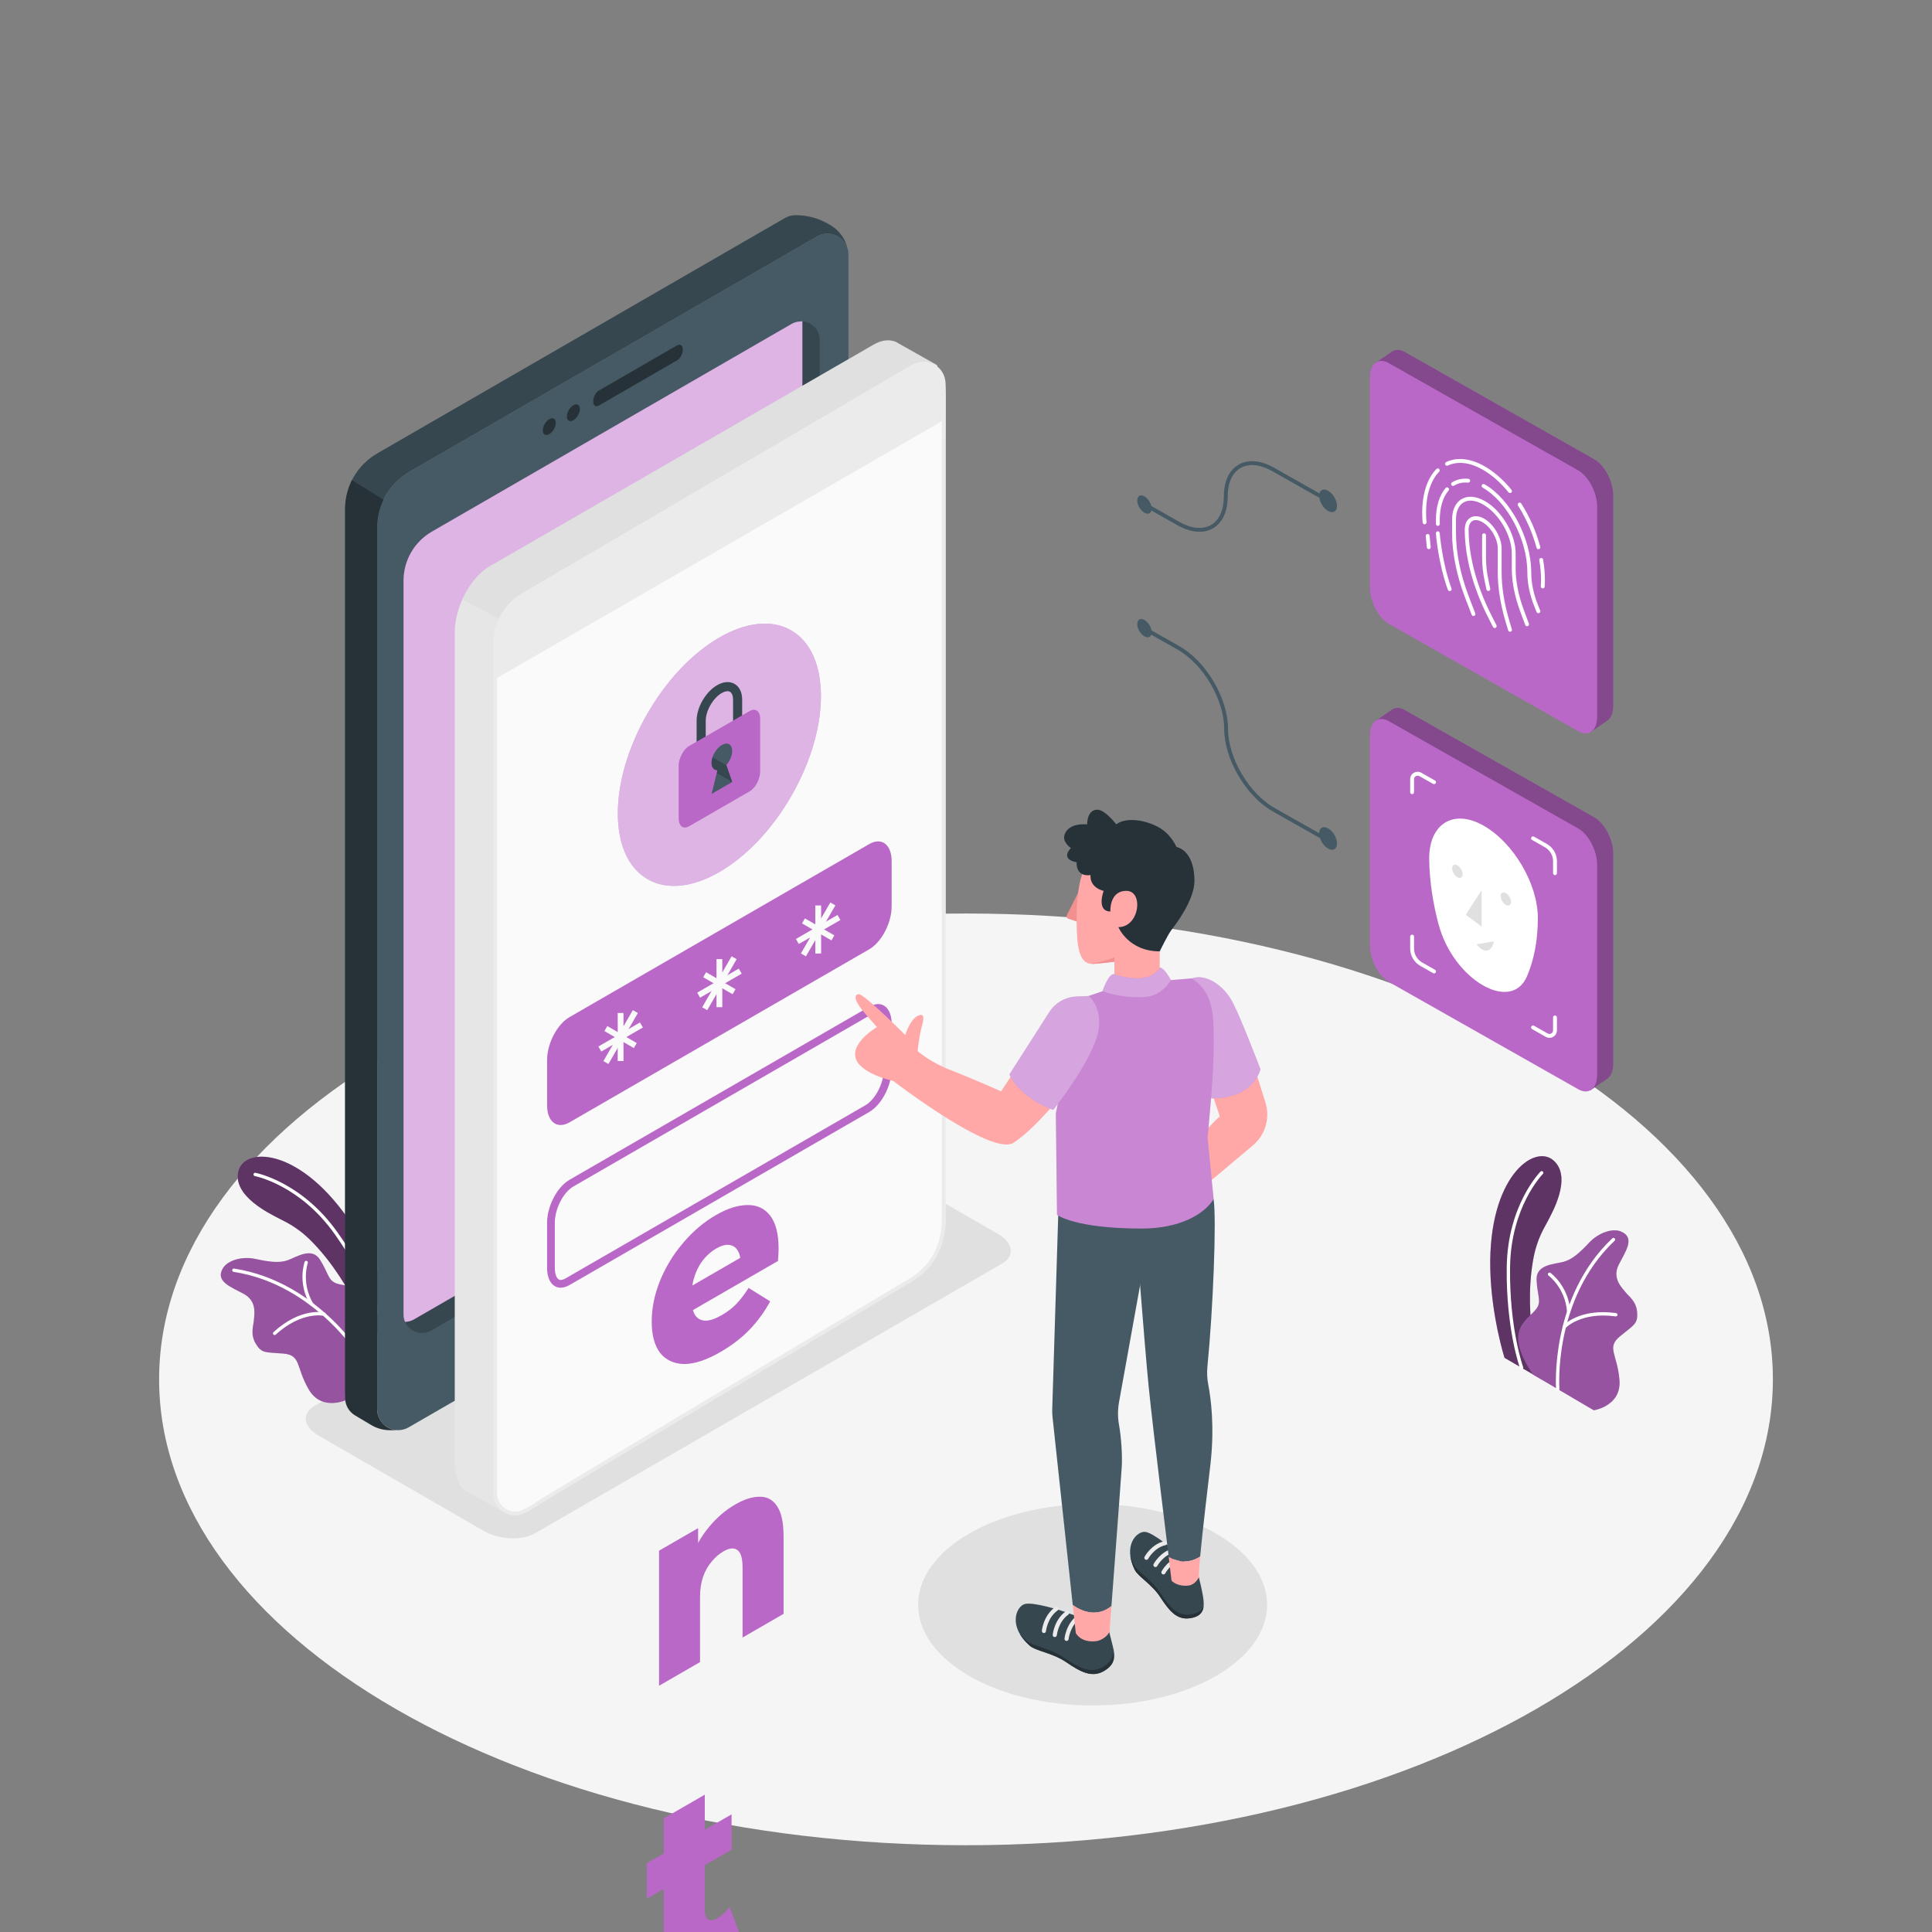 <svg width="90" height="90" viewBox="0 0 90 90" fill="none" xmlns="http://www.w3.org/2000/svg">
<rect x="0" y="0" width="90" height="90" fill="#808080" stroke="none"/>
<g clip-path="url(#clip0_1246_233359)">
<path d="M45 85.958C65.759 85.958 82.588 76.242 82.588 64.256C82.588 52.271 65.759 42.555 45 42.555C24.241 42.555 7.412 52.271 7.412 64.256C7.412 76.242 24.241 85.958 45 85.958Z" fill="#F5F5F5"/>
<path d="M50.898 79.448C55.387 79.448 59.026 77.347 59.026 74.755C59.026 72.164 55.387 70.062 50.898 70.062C46.409 70.062 42.77 72.164 42.77 74.755C42.77 77.347 46.409 79.448 50.898 79.448Z" fill="#E0E0E0"/>
<path d="M46.674 58.867L24.932 71.422C24.32 71.775 23.252 71.731 22.546 71.323L14.826 66.867C14.12 66.459 14.043 65.842 14.655 65.489L36.397 52.934C37.009 52.581 38.077 52.625 38.784 53.033L46.503 57.489C47.209 57.897 47.286 58.514 46.674 58.867Z" fill="#E0E0E0"/>
<path d="M70.086 63.253L71.799 64.248C71.799 64.248 70.935 61.489 71.415 58.714C71.596 57.666 71.977 57.146 72.111 56.867C72.246 56.587 73.278 54.856 72.369 54.058C71.46 53.26 69.328 54.847 69.423 59.122C69.472 61.315 70.086 63.253 70.086 63.253Z" fill="#BA68C8"/>
<path opacity="0.5" d="M70.086 63.253L71.799 64.248C71.799 64.248 70.935 61.489 71.415 58.714C71.596 57.666 71.977 57.146 72.111 56.867C72.246 56.587 73.278 54.856 72.369 54.058C71.46 53.26 69.328 54.847 69.423 59.122C69.472 61.315 70.086 63.253 70.086 63.253Z" fill="black"/>
<path d="M70.882 63.793C70.85 63.793 70.82 63.773 70.809 63.742C70.802 63.724 70.155 61.926 70.189 59.041C70.223 56.14 71.748 54.593 71.763 54.577C71.793 54.547 71.843 54.547 71.873 54.578C71.903 54.608 71.903 54.657 71.873 54.687C71.858 54.702 70.377 56.209 70.344 59.043C70.31 61.896 70.948 63.67 70.955 63.688C70.969 63.728 70.949 63.773 70.909 63.788C70.9 63.791 70.891 63.793 70.882 63.793Z" fill="white"/>
<path d="M71.415 64.034L74.244 65.697C74.244 65.697 75.54 65.507 75.442 64.287C75.344 63.068 74.817 62.78 75.473 62.245C76.128 61.709 76.297 61.673 76.266 61.148C76.235 60.623 75.881 60.394 75.715 60.186C75.549 59.978 75.085 59.541 75.412 58.907C75.738 58.274 76.179 57.662 75.523 57.372C75.132 57.199 74.473 57.416 74.037 57.879C73.6 58.343 73.24 58.676 72.826 58.783C72.413 58.891 71.551 58.899 71.58 59.612C71.609 60.325 71.794 60.571 71.621 60.887C71.295 61.483 69.905 61.804 71.415 64.034Z" fill="#BA68C8"/>
<path opacity="0.2" d="M71.415 64.034L74.244 65.697C74.244 65.697 75.54 65.507 75.442 64.287C75.344 63.068 74.817 62.78 75.473 62.245C76.128 61.709 76.297 61.673 76.266 61.148C76.235 60.623 75.881 60.394 75.715 60.186C75.549 59.978 75.085 59.541 75.412 58.907C75.738 58.274 76.179 57.662 75.523 57.372C75.132 57.199 74.473 57.416 74.037 57.879C73.6 58.343 73.24 58.676 72.826 58.783C72.413 58.891 71.551 58.899 71.58 59.612C71.609 60.325 71.794 60.571 71.621 60.887C71.295 61.483 69.905 61.804 71.415 64.034Z" fill="black"/>
<path d="M72.567 64.788C72.527 64.788 72.493 64.757 72.489 64.717C72.486 64.674 72.178 60.456 75.109 57.685C75.14 57.656 75.189 57.657 75.219 57.688C75.248 57.719 75.247 57.769 75.216 57.798C72.34 60.516 72.641 64.662 72.644 64.704C72.647 64.747 72.616 64.784 72.573 64.788C72.571 64.788 72.569 64.788 72.567 64.788Z" fill="white"/>
<path d="M73.075 61.176C73.035 61.176 73.001 61.145 72.998 61.104C72.915 59.997 72.145 59.428 72.138 59.422C72.103 59.397 72.095 59.348 72.12 59.313C72.145 59.279 72.193 59.271 72.228 59.296C72.263 59.321 73.065 59.911 73.153 61.092C73.156 61.135 73.124 61.172 73.081 61.175C73.079 61.176 73.077 61.176 73.075 61.176Z" fill="white"/>
<path d="M72.865 61.895C72.846 61.895 72.828 61.888 72.813 61.875C72.781 61.846 72.778 61.797 72.807 61.765C72.838 61.731 73.575 60.934 75.281 61.168C75.324 61.174 75.353 61.213 75.348 61.255C75.342 61.298 75.303 61.327 75.26 61.322C73.642 61.1 72.93 61.862 72.923 61.869C72.907 61.886 72.886 61.895 72.865 61.895Z" fill="white"/>
<path d="M18.203 60.829L17.357 62.62C17.357 62.62 16.504 59.858 14.534 57.845C13.791 57.085 13.182 56.873 12.912 56.719C12.643 56.565 10.811 55.726 11.106 54.553C11.402 53.38 14.059 53.477 16.405 57.051C17.61 58.885 18.203 60.829 18.203 60.829Z" fill="#BA68C8"/>
<path opacity="0.5" d="M18.203 60.829L17.357 62.62C17.357 62.62 16.504 59.858 14.534 57.845C13.791 57.085 13.182 56.873 12.912 56.719C12.643 56.565 10.811 55.726 11.106 54.553C11.402 53.38 14.059 53.477 16.405 57.051C17.61 58.885 18.203 60.829 18.203 60.829Z" fill="black"/>
<path d="M17.811 61.736C17.776 61.736 17.744 61.713 17.735 61.678C17.731 61.66 17.249 59.837 15.603 57.506C13.967 55.191 11.893 54.791 11.873 54.787C11.83 54.779 11.802 54.739 11.81 54.697C11.818 54.654 11.857 54.627 11.9 54.634C11.921 54.638 14.055 55.047 15.729 57.417C17.394 59.772 17.881 61.62 17.886 61.639C17.896 61.681 17.871 61.723 17.83 61.734C17.824 61.735 17.817 61.736 17.811 61.736Z" fill="white"/>
<path d="M17.55 62.226L16.165 65.202C16.165 65.202 14.989 65.78 14.378 64.72C13.767 63.66 14.037 63.125 13.194 63.055C12.35 62.986 12.191 63.053 11.918 62.602C11.646 62.152 11.807 61.763 11.826 61.498C11.845 61.232 11.979 60.609 11.351 60.273C10.723 59.936 10.012 59.683 10.388 59.072C10.612 58.707 11.277 58.512 11.9 58.646C12.522 58.78 13.008 58.85 13.409 58.704C13.811 58.557 14.526 58.075 14.906 58.679C15.286 59.282 15.274 59.59 15.595 59.752C16.202 60.058 17.529 59.533 17.55 62.226Z" fill="#BA68C8"/>
<path opacity="0.2" d="M17.55 62.226L16.165 65.202C16.165 65.202 14.989 65.78 14.378 64.72C13.767 63.66 14.037 63.125 13.194 63.055C12.35 62.986 12.191 63.053 11.918 62.602C11.646 62.152 11.807 61.763 11.826 61.498C11.845 61.232 11.979 60.609 11.351 60.273C10.723 59.936 10.012 59.683 10.388 59.072C10.612 58.707 11.277 58.512 11.9 58.646C12.522 58.78 13.008 58.85 13.409 58.704C13.811 58.557 14.526 58.075 14.906 58.679C15.286 59.282 15.274 59.59 15.595 59.752C16.202 60.058 17.529 59.533 17.55 62.226Z" fill="black"/>
<path d="M16.985 63.515C16.959 63.515 16.933 63.501 16.918 63.476C16.897 63.44 14.792 59.855 10.882 59.248C10.84 59.242 10.811 59.202 10.817 59.16C10.824 59.117 10.864 59.087 10.906 59.095C14.892 59.713 17.032 63.362 17.053 63.398C17.074 63.436 17.061 63.483 17.024 63.504C17.012 63.511 16.999 63.515 16.985 63.515Z" fill="white"/>
<path d="M14.516 60.828C14.49 60.828 14.464 60.814 14.45 60.789C13.851 59.767 14.177 58.826 14.191 58.786C14.205 58.746 14.249 58.724 14.29 58.739C14.331 58.753 14.352 58.798 14.337 58.838C14.334 58.847 14.023 59.753 14.583 60.711C14.605 60.748 14.593 60.796 14.556 60.817C14.543 60.825 14.53 60.828 14.516 60.828Z" fill="white"/>
<path d="M12.792 62.191C12.771 62.191 12.751 62.183 12.735 62.166C12.706 62.134 12.709 62.085 12.74 62.056C14.011 60.895 15.072 61.134 15.116 61.144C15.158 61.154 15.184 61.196 15.174 61.238C15.164 61.279 15.123 61.306 15.08 61.295C15.07 61.293 14.051 61.069 12.845 62.171C12.83 62.185 12.811 62.191 12.792 62.191Z" fill="white"/>
<path d="M17.57 24.57C17.57 23.503 18.139 22.517 19.063 21.983L38.057 11.018C38.618 10.694 39.298 10.998 39.478 11.568C39.375 11.124 39.097 10.733 38.696 10.494L38.629 10.454C38.156 10.172 37.616 10.023 37.066 10.023V10.024C36.899 10.021 36.727 10.062 36.565 10.156L17.572 21.122C16.648 21.655 16.078 22.641 16.078 23.709V64.783C16.078 65.536 16.893 66.007 17.545 65.63L17.57 65.616V24.57Z" fill="#37474F"/>
<path d="M38.031 55.524L19.038 66.49C18.385 66.866 17.57 66.395 17.57 65.643V24.568C17.57 23.501 18.14 22.515 19.064 21.981L38.057 11.015C38.709 10.639 39.524 11.109 39.524 11.862V52.937C39.524 54.004 38.955 54.99 38.031 55.524Z" fill="#455A64"/>
<path d="M17.57 65.644V24.57C17.57 24.114 17.674 23.674 17.865 23.277L16.396 22.367C16.191 22.776 16.078 23.234 16.078 23.708V64.697V64.783V65.126C16.078 65.457 16.253 65.764 16.538 65.934L17.295 66.385C17.557 66.541 17.857 66.624 18.162 66.624H18.536V66.623C18.03 66.617 17.57 66.21 17.57 65.644Z" fill="#263238"/>
<path d="M37.376 14.969V49.493C37.376 50.435 36.873 51.306 36.057 51.777L19.285 61.46C19.151 61.538 19.008 61.573 18.869 61.576C19.064 62.026 19.627 62.25 20.095 61.98L36.867 52.296C37.683 51.825 38.186 50.954 38.186 50.012V15.83C38.186 15.347 37.805 14.997 37.376 14.969Z" fill="#37474F"/>
<path d="M18.869 61.576C19.008 61.574 19.15 61.538 19.285 61.46L36.057 51.777C36.873 51.306 37.376 50.435 37.376 49.493V14.969C37.455 14.974 37.124 14.947 36.89 15.082L20.118 24.766C19.302 25.237 18.799 26.108 18.799 27.05V61.232C18.799 61.358 18.825 61.475 18.871 61.58C18.87 61.579 18.87 61.577 18.869 61.576Z" fill="#BA68C8"/>
<g opacity="0.5">
<path d="M18.869 61.576C19.008 61.574 19.15 61.538 19.285 61.46L36.057 51.777C36.873 51.306 37.376 50.435 37.376 49.493V14.969C37.455 14.974 37.124 14.947 36.89 15.082L20.118 24.766C19.302 25.237 18.799 26.108 18.799 27.05V61.232C18.799 61.358 18.825 61.475 18.871 61.58C18.87 61.579 18.87 61.577 18.869 61.576Z" fill="white"/>
</g>
<path d="M25.889 19.7C25.889 19.893 25.754 20.127 25.587 20.223C25.42 20.319 25.285 20.241 25.285 20.049C25.285 19.856 25.42 19.622 25.587 19.526C25.754 19.429 25.889 19.507 25.889 19.7Z" fill="#263238"/>
<path d="M27.012 19.052C27.012 19.244 26.877 19.478 26.71 19.575C26.543 19.671 26.408 19.593 26.408 19.4C26.408 19.208 26.543 18.974 26.71 18.877C26.877 18.781 27.012 18.859 27.012 19.052Z" fill="#263238"/>
<path d="M31.547 16.783L27.894 18.893C27.75 18.976 27.633 18.887 27.633 18.695C27.633 18.502 27.75 18.279 27.894 18.195L31.547 16.086C31.692 16.003 31.809 16.091 31.809 16.284C31.809 16.476 31.692 16.7 31.547 16.783Z" fill="#263238"/>
<path d="M30.929 56.821C31.147 56.821 31.288 57.053 31.288 57.411C31.288 57.974 30.936 58.652 30.52 58.893L28.773 59.902C28.679 59.955 28.592 59.983 28.512 59.983C28.294 59.983 28.153 59.752 28.153 59.393C28.153 58.83 28.505 58.152 28.922 57.911L30.669 56.903C30.762 56.849 30.85 56.821 30.929 56.821ZM30.929 56.672C30.827 56.672 30.713 56.705 30.595 56.773L28.847 57.782C28.381 58.051 28.004 58.772 28.004 59.393C28.004 59.855 28.213 60.132 28.512 60.132C28.615 60.132 28.728 60.099 28.847 60.031L30.595 59.022C31.06 58.753 31.438 58.032 31.438 57.411C31.438 56.948 31.228 56.672 30.929 56.672Z" fill="#263238"/>
<path d="M21.273 29.471V68.169C21.273 68.87 21.531 69.341 21.925 69.496L21.936 69.499L21.938 69.501L23.61 70.417L23.601 68.929L23.415 28.802L21.649 27.898C21.415 28.399 21.273 28.954 21.273 29.471Z" fill="#E6E6E6"/>
<path d="M23.701 70.567L21.891 69.576C21.442 69.39 21.184 68.867 21.184 68.167V29.469C21.184 28.96 21.32 28.388 21.567 27.858L21.607 27.773L23.505 28.744L23.505 28.799L23.691 68.926L23.701 70.567ZM21.981 69.42L23.519 70.263L23.511 68.927L23.325 28.855L21.692 28.019C21.48 28.502 21.364 29.013 21.364 29.469V68.167C21.364 68.799 21.586 69.263 21.958 69.41L21.981 69.42V69.42Z" fill="#E6E6E6"/>
<path d="M21.648 27.892L23.415 28.795L42.316 17.799L43.578 17.065L41.834 16.082L41.784 16.053V16.051C41.506 15.884 41.142 15.895 40.741 16.127L22.85 26.457C22.368 26.735 21.937 27.27 21.648 27.892Z" fill="#E0E0E0"/>
<path d="M23.415 28.889C23.401 28.889 23.387 28.886 23.374 28.879L21.608 27.976C21.565 27.954 21.547 27.902 21.567 27.858C21.874 27.197 22.325 26.659 22.805 26.383L40.696 16.053C41.11 15.813 41.513 15.787 41.831 15.978C41.836 15.981 41.84 15.984 41.844 15.988L41.88 16.009L43.622 16.991C43.65 17.006 43.668 17.036 43.668 17.068C43.668 17.101 43.651 17.131 43.623 17.147L23.46 28.877C23.446 28.885 23.43 28.889 23.415 28.889ZM21.768 27.855L23.412 28.697L43.397 17.07L41.739 16.134C41.734 16.131 41.729 16.128 41.725 16.125C41.468 15.977 41.136 16.007 40.786 16.209L22.895 26.538C22.465 26.786 22.058 27.263 21.768 27.855Z" fill="#E0E0E0"/>
<path d="M23.006 30.441V68.964C23.006 69.571 23.199 70.007 23.508 70.211L23.609 70.266C23.878 70.393 24.215 70.366 24.581 70.154L33.229 65.161L42.472 59.598C43.342 59.096 44.049 57.973 44.049 56.814V18.293C44.049 17.706 43.868 17.281 43.578 17.068C43.528 17.031 43.475 17 43.417 16.978C43.154 16.865 42.827 16.899 42.472 17.103L24.581 27.607C24.117 27.874 23.701 28.207 23.414 28.798C23.16 29.315 23.006 29.898 23.006 30.441Z" fill="#FAFAFA"/>
<path d="M42.473 59.601C38.792 61.797 29.214 67.513 24.473 70.368C23.852 70.742 23.062 70.295 23.062 69.57V29.958C23.062 29.041 23.549 28.193 24.34 27.729L42.559 17.051C43.18 16.687 43.962 17.135 43.962 17.855V56.979C43.962 58.054 43.397 59.05 42.473 59.601Z" fill="#FAFAFA"/>
<path d="M42.427 59.524C39.537 61.248 36.647 62.973 33.758 64.7C32.048 65.722 30.338 66.745 28.629 67.769C27.848 68.237 27.067 68.705 26.287 69.174C25.945 69.379 25.604 69.584 25.263 69.789C24.948 69.978 24.612 70.248 24.264 70.369C23.687 70.569 23.167 70.107 23.151 69.537C23.149 69.445 23.151 69.353 23.151 69.261C23.151 68.815 23.151 68.37 23.151 67.924C23.151 66.189 23.151 64.455 23.151 62.72C23.151 60.236 23.151 57.752 23.151 55.269C23.151 52.478 23.151 49.687 23.151 46.897C23.151 44.269 23.151 41.64 23.151 39.012C23.151 36.989 23.151 34.966 23.151 32.943C23.151 31.976 23.149 31.008 23.151 30.041C23.154 29.089 23.613 28.264 24.436 27.777C24.854 27.531 25.273 27.287 25.692 27.042C27.654 25.892 29.616 24.742 31.578 23.592C33.903 22.23 36.227 20.867 38.552 19.505C39.875 18.729 41.195 17.948 42.521 17.178C42.932 16.94 43.449 16.964 43.734 17.394C43.85 17.568 43.87 17.762 43.871 17.962C43.872 18.308 43.871 18.653 43.871 18.998C43.871 20.592 43.871 22.186 43.871 23.78C43.871 26.194 43.871 28.608 43.871 31.022C43.871 33.792 43.871 36.563 43.871 39.334C43.871 42.008 43.871 44.681 43.871 47.354C43.871 49.449 43.871 51.544 43.871 53.639C43.871 54.703 43.871 55.766 43.871 56.829C43.871 57.935 43.387 58.934 42.427 59.524C42.329 59.584 42.419 59.74 42.518 59.679C43.52 59.064 44.051 58.015 44.051 56.854C44.051 56.485 44.051 56.117 44.051 55.748C44.051 54.098 44.051 52.447 44.051 50.797C44.051 48.325 44.051 45.853 44.051 43.382C44.051 40.552 44.051 37.722 44.051 34.892C44.051 32.222 44.051 29.551 44.051 26.881C44.051 24.829 44.051 22.776 44.051 20.724C44.051 19.783 44.061 18.842 44.051 17.902C44.042 17.046 43.179 16.59 42.453 17.009C42.014 17.262 41.579 17.522 41.142 17.778C39.126 18.959 37.11 20.141 35.094 21.322C32.748 22.697 30.402 24.072 28.057 25.447C26.812 26.176 25.564 26.899 24.323 27.634C23.462 28.145 22.974 29.033 22.972 30.03C22.971 30.354 22.972 30.678 22.972 31.002C22.972 32.576 22.972 34.15 22.972 35.724C22.972 38.145 22.972 40.567 22.972 42.988C22.972 45.806 22.972 48.624 22.972 51.441C22.972 54.151 22.972 56.859 22.972 59.568C22.972 61.722 22.972 63.876 22.972 66.03C22.972 67.147 22.972 68.265 22.972 69.382C22.972 69.444 22.97 69.506 22.972 69.568C22.993 70.246 23.645 70.765 24.312 70.542C24.652 70.428 24.973 70.173 25.279 69.989C25.627 69.779 25.975 69.57 26.323 69.361C27.101 68.894 27.88 68.427 28.658 67.961C32.062 65.921 35.469 63.886 38.876 61.852C40.09 61.128 41.304 60.403 42.518 59.679C42.617 59.62 42.527 59.464 42.427 59.524Z" fill="#EBEBEB"/>
<path d="M24.34 27.729L42.559 17.051C43.18 16.687 43.962 17.135 43.962 17.855V19.573L43.956 19.574L23.062 31.637V29.958C23.062 29.041 23.549 28.193 24.34 27.729Z" fill="#EBEBEB"/>
<path d="M36.857 37.092C38.705 33.892 38.705 30.432 36.857 29.366C35.01 28.299 32.014 30.028 30.166 33.229C28.318 36.429 28.318 39.888 30.166 40.955C32.014 42.022 35.009 40.292 36.857 37.092Z" fill="#BA68C8"/>
<path opacity="0.5" d="M36.857 37.092C38.705 33.892 38.705 30.432 36.857 29.366C35.01 28.299 32.014 30.028 30.166 33.229C28.318 36.429 28.318 39.888 30.166 40.955C32.014 42.022 35.009 40.292 36.857 37.092Z" fill="white"/>
<path d="M32.664 35.184C32.546 35.184 32.451 35.089 32.451 34.972V33.573C32.451 32.954 32.871 32.228 33.406 31.919C33.701 31.748 33.99 31.727 34.219 31.859C34.447 31.991 34.573 32.252 34.573 32.593V33.992C34.573 34.109 34.478 34.204 34.361 34.204C34.244 34.204 34.149 34.109 34.149 33.992V32.593C34.149 32.413 34.097 32.279 34.006 32.227C33.916 32.175 33.774 32.196 33.618 32.286C33.216 32.519 32.876 33.108 32.876 33.572V34.972C32.876 35.089 32.781 35.184 32.664 35.184Z" fill="#37474F"/>
<path d="M35.228 33.087C35.146 33.047 35.042 33.055 34.928 33.12L32.098 34.754C31.985 34.82 31.881 34.932 31.798 35.067C31.687 35.25 31.615 35.473 31.615 35.677V38.127C31.615 38.305 31.669 38.434 31.756 38.501C31.771 38.512 31.788 38.521 31.806 38.529C31.887 38.565 31.988 38.556 32.098 38.493L34.928 36.859C35.195 36.705 35.412 36.291 35.412 35.936V33.486C35.411 33.281 35.34 33.14 35.228 33.087Z" fill="#BA68C8"/>
<path d="M33.835 35.645L34.107 36.43L33.148 36.983L33.389 36.015L33.422 35.877C33.26 35.882 33.148 35.757 33.148 35.536C33.148 35.452 33.164 35.363 33.193 35.275C33.27 35.043 33.436 34.817 33.628 34.706C33.893 34.553 34.108 34.677 34.108 34.983C34.108 35.203 33.995 35.458 33.833 35.641L33.835 35.645Z" fill="#455A64"/>
<path d="M33.389 36.013L33.422 35.876C33.26 35.88 33.148 35.755 33.148 35.535C33.148 35.45 33.164 35.361 33.193 35.273L33.835 35.644L34.107 36.428L33.389 36.013Z" fill="#37474F"/>
<path d="M40.49 44.223L26.532 52.282C25.954 52.616 25.486 52.262 25.486 51.492V49.377C25.486 48.608 25.954 47.713 26.532 47.38L40.491 39.321C41.068 38.987 41.536 39.341 41.536 40.111V42.226C41.536 42.995 41.068 43.89 40.49 44.223Z" fill="#BA68C8"/>
<path d="M29.045 47.188H28.775V49.426H29.045V47.188Z" fill="#FAFAFA"/>
<path d="M29.813 47.631L27.875 48.75L28.01 48.984L29.948 47.864L29.813 47.631Z" fill="#FAFAFA"/>
<path d="M28.291 47.797L28.156 48.031L29.527 48.823L29.662 48.589L28.291 47.797Z" fill="#FAFAFA"/>
<path d="M29.48 47.056L28.109 49.43L28.343 49.565L29.714 47.191L29.48 47.056Z" fill="#FAFAFA"/>
<path d="M33.647 44.68H33.377V46.918H33.647V44.68Z" fill="#FAFAFA"/>
<path d="M34.415 45.123L32.477 46.242L32.612 46.476L34.55 45.357L34.415 45.123Z" fill="#FAFAFA"/>
<path d="M32.893 45.29L32.758 45.523L34.128 46.315L34.263 46.081L32.893 45.29Z" fill="#FAFAFA"/>
<path d="M34.082 44.548L32.711 46.922L32.945 47.057L34.316 44.683L34.082 44.548Z" fill="#FAFAFA"/>
<path d="M38.251 42.18H37.98V44.418H38.251V42.18Z" fill="#FAFAFA"/>
<path d="M39.014 42.623L37.076 43.742L37.211 43.976L39.15 42.857L39.014 42.623Z" fill="#FAFAFA"/>
<path d="M37.496 42.782L37.361 43.016L38.732 43.807L38.867 43.573L37.496 42.782Z" fill="#FAFAFA"/>
<path d="M38.681 42.04L37.31 44.414L37.544 44.549L38.915 42.175L38.681 42.04Z" fill="#FAFAFA"/>
<path d="M40.906 47.133C41.093 47.133 41.176 47.413 41.176 47.689V49.804C41.176 50.447 40.78 51.219 40.31 51.49L26.352 59.549C26.265 59.599 26.183 59.626 26.117 59.626C25.93 59.626 25.846 59.347 25.846 59.07V56.956C25.846 56.312 26.243 55.54 26.712 55.27L40.671 47.211C40.758 47.16 40.839 47.133 40.906 47.133ZM40.906 46.773C40.778 46.773 40.638 46.814 40.49 46.899L26.532 54.958C25.954 55.291 25.486 56.186 25.486 56.956V59.07C25.486 59.643 25.746 59.986 26.117 59.986C26.244 59.986 26.384 59.946 26.532 59.861L40.49 51.802C41.068 51.468 41.536 50.574 41.536 49.804V47.689C41.536 47.116 41.276 46.773 40.906 46.773Z" fill="#BA68C8"/>
<path d="M33.556 62.985C32.913 63.356 32.35 63.542 31.867 63.542C31.391 63.53 31.02 63.358 30.751 63.025C30.49 62.681 30.359 62.195 30.359 61.569C30.359 60.942 30.487 60.311 30.741 59.676C31.003 59.03 31.361 58.44 31.817 57.906C32.273 57.364 32.785 56.929 33.355 56.6C33.891 56.291 34.38 56.136 34.823 56.136C35.265 56.128 35.617 56.292 35.878 56.629C36.14 56.966 36.27 57.482 36.27 58.179C36.27 58.256 36.267 58.347 36.261 58.452C36.254 58.556 36.247 58.653 36.24 58.742L31.928 61.232V60.071L35.225 58.167L34.501 58.91C34.508 58.62 34.461 58.399 34.36 58.248C34.267 58.094 34.133 58.009 33.958 57.993C33.791 57.974 33.593 58.03 33.365 58.161C33.137 58.293 32.936 58.467 32.762 58.684C32.594 58.897 32.464 59.139 32.37 59.409C32.276 59.672 32.229 59.947 32.229 60.234V60.57C32.229 60.88 32.283 61.116 32.39 61.278C32.504 61.437 32.665 61.518 32.873 61.522C33.08 61.518 33.328 61.433 33.617 61.267C33.885 61.112 34.112 60.938 34.3 60.744C34.495 60.539 34.685 60.29 34.873 59.996L35.878 60.623C35.617 61.106 35.295 61.547 34.913 61.946C34.531 62.337 34.079 62.683 33.556 62.985ZM34.25 70.084C34.672 69.84 35.054 69.72 35.396 69.724C35.738 69.72 36.006 69.867 36.2 70.165C36.401 70.459 36.502 70.931 36.502 71.581V75.18L34.592 76.282V73.044C34.592 72.595 34.511 72.316 34.35 72.208C34.196 72.088 33.978 72.109 33.697 72.272C33.496 72.388 33.312 72.548 33.144 72.754C32.977 72.951 32.846 73.185 32.752 73.456C32.658 73.727 32.611 74.036 32.611 74.385V77.426L30.701 78.529V72.237L32.521 71.186V72.974L32.169 72.655C32.377 72.078 32.661 71.573 33.023 71.14C33.385 70.699 33.794 70.347 34.25 70.084ZM33.134 91.229C32.437 91.631 31.894 91.747 31.505 91.577C31.117 91.399 30.922 90.907 30.922 90.103V84.705L32.832 83.602V88.977C32.832 89.201 32.886 89.348 32.993 89.418C33.1 89.48 33.238 89.462 33.405 89.365C33.633 89.234 33.828 89.056 33.989 88.831L34.461 90.103C34.3 90.319 34.102 90.522 33.868 90.712C33.633 90.909 33.389 91.082 33.134 91.229ZM30.128 88.448V86.8L34.079 84.519V86.167L30.128 88.448ZM33.556 104.985C32.913 105.356 32.35 105.542 31.867 105.542C31.391 105.53 31.02 105.358 30.751 105.025C30.49 104.681 30.359 104.195 30.359 103.569C30.359 102.942 30.487 102.311 30.741 101.676C31.003 101.03 31.361 100.44 31.817 99.906C32.273 99.364 32.785 98.929 33.355 98.6C33.891 98.29 34.38 98.136 34.823 98.136C35.265 98.128 35.617 98.292 35.878 98.629C36.14 98.966 36.27 99.482 36.27 100.179C36.27 100.256 36.267 100.347 36.261 100.452C36.254 100.556 36.247 100.653 36.24 100.742L31.928 103.232V102.071L35.225 100.167L34.501 100.91C34.508 100.62 34.461 100.399 34.36 100.248C34.267 100.094 34.133 100.009 33.958 99.993C33.791 99.974 33.593 100.03 33.365 100.161C33.137 100.293 32.936 100.467 32.762 100.684C32.594 100.897 32.464 101.138 32.37 101.409C32.276 101.672 32.229 101.947 32.229 102.234V102.57C32.229 102.88 32.283 103.116 32.39 103.278C32.504 103.437 32.665 103.518 32.873 103.522C33.08 103.518 33.328 103.433 33.617 103.267C33.885 103.112 34.112 102.938 34.3 102.744C34.495 102.539 34.685 102.29 34.873 101.996L35.878 102.622C35.617 103.106 35.295 103.547 34.913 103.946C34.531 104.337 34.079 104.683 33.556 104.985ZM30.701 120.529V114.237L32.521 113.186V115.02L32.249 114.655C32.41 114.09 32.672 113.587 33.033 113.146C33.395 112.697 33.834 112.323 34.35 112.025V114.011C34.263 114.045 34.186 114.082 34.119 114.121C34.059 114.148 33.992 114.183 33.918 114.225C33.529 114.45 33.214 114.755 32.973 115.142C32.732 115.522 32.611 115.986 32.611 116.535V119.426L30.701 120.529Z" fill="#BA68C8"/>
<path d="M61.451 23.096C61.451 23.356 61.638 23.673 61.867 23.803C62.097 23.933 62.283 23.828 62.283 23.568C62.283 23.307 62.097 22.991 61.867 22.86C61.638 22.73 61.451 22.836 61.451 23.096Z" fill="#455A64"/>
<path d="M55.874 24.772C55.556 24.772 55.203 24.669 54.84 24.462L53.52 23.715C53.477 23.69 53.462 23.635 53.486 23.592C53.511 23.549 53.566 23.534 53.609 23.558L54.929 24.306C55.498 24.628 56.027 24.68 56.418 24.452C56.8 24.229 57.011 23.759 57.011 23.128C57.011 22.431 57.253 21.905 57.694 21.649C58.142 21.387 58.735 21.439 59.362 21.794L61.495 23.003C61.538 23.027 61.553 23.082 61.528 23.125C61.504 23.169 61.448 23.183 61.406 23.159L59.273 21.951C58.704 21.629 58.175 21.577 57.784 21.805C57.401 22.027 57.191 22.498 57.191 23.129C57.191 23.826 56.948 24.352 56.508 24.608C56.32 24.718 56.106 24.772 55.874 24.772Z" fill="#455A64"/>
<path d="M52.977 23.314C52.977 23.524 53.127 23.78 53.313 23.886C53.499 23.991 53.649 23.905 53.649 23.695C53.649 23.485 53.499 23.228 53.313 23.123C53.127 23.018 52.977 23.103 52.977 23.314Z" fill="#455A64"/>
<path d="M61.451 38.823C61.451 39.083 61.638 39.4 61.867 39.53C62.097 39.66 62.283 39.554 62.283 39.294C62.283 39.034 62.097 38.717 61.867 38.587C61.638 38.457 61.451 38.562 61.451 38.823Z" fill="#455A64"/>
<path d="M61.466 39.017C61.451 39.017 61.435 39.013 61.422 39.005L59.289 37.797C58.041 37.09 57.027 35.364 57.027 33.951C57.027 32.595 56.053 30.94 54.856 30.261L53.52 29.504C53.477 29.48 53.462 29.425 53.486 29.382C53.511 29.338 53.566 29.323 53.609 29.348L54.945 30.105C56.192 30.811 57.207 32.536 57.207 33.95C57.207 35.306 58.18 36.961 59.377 37.64L61.51 38.848C61.553 38.873 61.569 38.927 61.544 38.971C61.528 39 61.497 39.017 61.466 39.017Z" fill="#455A64"/>
<path d="M52.977 29.072C52.977 29.282 53.127 29.538 53.313 29.643C53.499 29.749 53.649 29.663 53.649 29.453C53.649 29.242 53.499 28.986 53.313 28.881C53.127 28.776 52.977 28.861 52.977 29.072Z" fill="#455A64"/>
<path d="M74.267 21.396L65.451 16.402C65.198 16.256 64.972 16.267 64.811 16.401L64.049 16.928L64.568 17.57V26.863C64.568 27.512 64.963 28.267 65.451 28.549L74.048 33.416L74.089 34.108L74.891 33.558C75.051 33.437 75.15 33.2 75.15 32.875V23.082C75.15 22.432 74.755 21.677 74.267 21.396Z" fill="#BA68C8"/>
<path opacity="0.3" d="M74.267 21.396L65.451 16.402C65.198 16.256 64.972 16.267 64.811 16.401L64.049 16.928L64.568 17.57V26.863C64.568 27.512 64.963 28.267 65.451 28.549L74.048 33.416L74.089 34.108L74.891 33.558C75.051 33.437 75.15 33.2 75.15 32.875V23.082C75.15 22.432 74.755 21.677 74.267 21.396Z" fill="black"/>
<path d="M73.517 34.059L64.701 29.065C64.214 28.784 63.818 28.029 63.818 27.379V17.586C63.818 16.936 64.214 16.637 64.701 16.919L73.517 21.912C74.005 22.193 74.4 22.948 74.4 23.598V33.392C74.4 34.041 74.005 34.34 73.517 34.059Z" fill="#BA68C8"/>
<path d="M71.665 25.585C71.626 25.585 71.589 25.558 71.579 25.518C71.394 24.832 71.096 24.152 70.715 23.552C70.689 23.51 70.701 23.455 70.743 23.428C70.784 23.401 70.84 23.414 70.867 23.456C71.257 24.071 71.564 24.768 71.752 25.471C71.765 25.519 71.737 25.569 71.689 25.581C71.681 25.584 71.673 25.585 71.665 25.585Z" fill="white"/>
<path d="M71.868 27.412C71.866 27.412 71.864 27.412 71.862 27.412C71.812 27.408 71.775 27.365 71.778 27.316C71.784 27.219 71.787 27.119 71.787 27.016C71.787 26.72 71.76 26.411 71.706 26.097C71.698 26.048 71.731 26.002 71.78 25.993C71.829 25.985 71.875 26.018 71.884 26.067C71.939 26.391 71.968 26.71 71.968 27.016C71.968 27.123 71.964 27.226 71.957 27.327C71.954 27.375 71.915 27.412 71.868 27.412Z" fill="white"/>
<path d="M66.362 24.424C66.316 24.424 66.276 24.388 66.272 24.341C66.259 24.185 66.252 24.029 66.252 23.878C66.252 23.005 66.487 22.284 66.915 21.847C66.949 21.812 67.006 21.811 67.042 21.846C67.077 21.881 67.078 21.938 67.043 21.973C66.649 22.376 66.432 23.053 66.432 23.878C66.432 24.024 66.439 24.174 66.452 24.325C66.456 24.375 66.419 24.419 66.37 24.423C66.367 24.424 66.365 24.424 66.362 24.424Z" fill="white"/>
<path d="M70.343 22.968C70.317 22.968 70.292 22.956 70.274 22.935C69.896 22.473 69.49 22.116 69.066 21.876C68.468 21.538 67.907 21.473 67.444 21.688C67.4 21.709 67.346 21.689 67.325 21.644C67.304 21.599 67.323 21.545 67.368 21.524C67.886 21.284 68.504 21.351 69.155 21.72C69.598 21.971 70.021 22.341 70.413 22.82C70.444 22.859 70.439 22.916 70.4 22.947C70.384 22.961 70.363 22.968 70.343 22.968Z" fill="white"/>
<path d="M66.982 24.497C66.934 24.497 66.894 24.459 66.892 24.41C66.89 24.354 66.889 24.299 66.889 24.244C66.889 23.604 67.045 23.082 67.342 22.735C67.374 22.697 67.431 22.692 67.469 22.725C67.506 22.757 67.511 22.814 67.479 22.852C67.21 23.166 67.069 23.648 67.069 24.244C67.069 24.296 67.07 24.349 67.072 24.403C67.074 24.452 67.036 24.494 66.986 24.496C66.985 24.497 66.983 24.497 66.982 24.497Z" fill="white"/>
<path d="M67.688 22.637C67.657 22.637 67.628 22.622 67.611 22.594C67.585 22.552 67.598 22.497 67.641 22.47C67.866 22.332 68.124 22.276 68.405 22.304C68.454 22.309 68.49 22.353 68.486 22.402C68.481 22.452 68.436 22.487 68.387 22.483C68.144 22.459 67.926 22.506 67.735 22.624C67.72 22.633 67.704 22.637 67.688 22.637Z" fill="white"/>
<path d="M71.665 28.567C71.629 28.567 71.596 28.546 71.581 28.511L71.476 28.25C71.262 27.719 71.149 27.169 71.15 26.66C71.15 25.133 70.215 23.367 69.065 22.715C69.022 22.691 69.007 22.636 69.031 22.593C69.056 22.549 69.111 22.534 69.154 22.559C70.354 23.239 71.33 25.075 71.33 26.653C71.329 27.147 71.438 27.673 71.643 28.183L71.749 28.444C71.767 28.49 71.745 28.542 71.699 28.561C71.688 28.566 71.676 28.567 71.665 28.567Z" fill="white"/>
<path d="M67.533 27.535C67.496 27.535 67.462 27.512 67.448 27.476C66.994 26.236 66.89 24.86 66.889 24.847C66.885 24.797 66.923 24.754 66.972 24.75C67.015 24.747 67.065 24.784 67.069 24.833C67.069 24.847 67.172 26.199 67.617 27.414C67.634 27.46 67.611 27.512 67.564 27.529C67.553 27.533 67.543 27.535 67.533 27.535Z" fill="white"/>
<path d="M71.136 29.173C71.1 29.173 71.065 29.15 71.052 29.114L70.812 28.467C70.559 27.785 70.425 27.101 70.425 26.489V25.781C70.425 24.941 69.822 23.916 69.08 23.496C68.734 23.3 68.415 23.267 68.18 23.404C67.951 23.538 67.825 23.822 67.825 24.206V24.83C67.825 25.747 68.033 26.774 68.427 27.799L68.724 28.574C68.742 28.62 68.718 28.672 68.672 28.69C68.626 28.708 68.573 28.685 68.556 28.638L68.258 27.864C67.857 26.818 67.644 25.769 67.644 24.83V24.206C67.644 23.756 67.803 23.416 68.09 23.248C68.382 23.078 68.765 23.111 69.169 23.34C69.961 23.788 70.605 24.883 70.605 25.781V26.489C70.605 27.079 70.735 27.742 70.981 28.405L71.221 29.051C71.238 29.098 71.214 29.149 71.168 29.167C71.157 29.171 71.147 29.173 71.136 29.173Z" fill="white"/>
<path d="M70.342 29.43C70.303 29.43 70.267 29.404 70.256 29.365L70.13 28.942C69.892 28.138 69.771 27.364 69.771 26.642V25.547C69.771 25.095 69.447 24.544 69.048 24.319C68.87 24.218 68.707 24.199 68.591 24.268C68.477 24.334 68.414 24.479 68.414 24.676C68.414 25.891 68.785 27.294 69.457 28.625L69.71 29.126C69.732 29.17 69.714 29.224 69.67 29.247C69.626 29.269 69.571 29.251 69.549 29.207L69.296 28.706C68.611 27.35 68.234 25.919 68.234 24.676C68.234 24.412 68.329 24.212 68.5 24.112C68.674 24.01 68.901 24.028 69.137 24.162C69.586 24.416 69.951 25.038 69.951 25.547V26.642C69.951 27.346 70.07 28.103 70.303 28.891L70.428 29.314C70.442 29.362 70.415 29.412 70.368 29.426C70.359 29.429 70.35 29.43 70.342 29.43Z" fill="white"/>
<path d="M69.333 27.53C69.292 27.53 69.254 27.501 69.245 27.459L69.162 27.074C69.083 26.705 69.043 26.326 69.043 25.948V24.934C69.043 24.884 69.083 24.844 69.133 24.844C69.183 24.844 69.223 24.884 69.223 24.934V25.948C69.223 26.313 69.262 26.68 69.339 27.036L69.421 27.421C69.432 27.47 69.401 27.518 69.352 27.528C69.346 27.53 69.339 27.53 69.333 27.53Z" fill="white"/>
<path d="M66.558 25.581C66.512 25.581 66.473 25.547 66.469 25.5L66.416 24.974C66.412 24.924 66.448 24.88 66.497 24.875C66.551 24.872 66.591 24.906 66.595 24.956L66.648 25.482C66.653 25.532 66.617 25.576 66.567 25.581C66.564 25.581 66.561 25.581 66.558 25.581Z" fill="white"/>
<path d="M74.267 38.075L65.451 33.082C65.198 32.936 64.972 32.947 64.811 33.081L64.049 33.607L64.568 34.25V43.542C64.568 44.192 64.963 44.947 65.451 45.229L74.048 50.096L74.089 50.788L74.891 50.238C75.051 50.117 75.15 49.88 75.15 49.555V39.762C75.15 39.112 74.755 38.357 74.267 38.075Z" fill="#BA68C8"/>
<path opacity="0.3" d="M74.267 38.075L65.451 33.082C65.198 32.936 64.972 32.947 64.811 33.081L64.049 33.607L64.568 34.25V43.542C64.568 44.192 64.963 44.947 65.451 45.229L74.048 50.096L74.089 50.788L74.891 50.238C75.051 50.117 75.15 49.88 75.15 49.555V39.762C75.15 39.112 74.755 38.357 74.267 38.075Z" fill="black"/>
<path d="M73.517 50.739L64.701 45.745C64.214 45.464 63.818 44.709 63.818 44.059V34.265C63.818 33.615 64.214 33.317 64.701 33.598L73.517 38.592C74.005 38.873 74.4 39.628 74.4 40.278V50.071C74.4 50.721 74.005 51.02 73.517 50.739Z" fill="#BA68C8"/>
<path d="M65.781 36.994C65.732 36.994 65.691 36.954 65.691 36.904V36.297C65.691 36.174 65.755 36.064 65.862 36.002C65.972 35.938 66.103 35.937 66.213 35.999L66.849 36.36C66.892 36.384 66.907 36.439 66.883 36.483C66.858 36.526 66.803 36.541 66.76 36.517L66.124 36.156C66.07 36.126 66.006 36.126 65.953 36.157C65.901 36.188 65.871 36.238 65.871 36.297V36.904C65.871 36.954 65.831 36.994 65.781 36.994Z" fill="white"/>
<path d="M66.805 45.345C66.79 45.345 66.775 45.341 66.761 45.333L66.166 44.996C65.873 44.83 65.691 44.521 65.691 44.189V43.629C65.691 43.579 65.732 43.539 65.781 43.539C65.831 43.539 65.871 43.579 65.871 43.629V44.189C65.871 44.456 66.018 44.706 66.255 44.84L66.849 45.176C66.892 45.201 66.908 45.256 66.883 45.299C66.867 45.328 66.836 45.345 66.805 45.345Z" fill="white"/>
<path d="M72.18 48.346C72.12 48.346 72.061 48.331 72.006 48.3L71.37 47.939C71.327 47.914 71.311 47.86 71.336 47.816C71.36 47.773 71.415 47.758 71.459 47.782L72.095 48.143C72.149 48.173 72.213 48.173 72.266 48.142C72.318 48.112 72.347 48.06 72.347 48.002V47.395C72.347 47.345 72.388 47.305 72.438 47.305C72.487 47.305 72.528 47.345 72.528 47.395V48.002C72.528 48.124 72.464 48.235 72.357 48.297C72.301 48.33 72.241 48.346 72.18 48.346Z" fill="white"/>
<path d="M72.438 40.767C72.388 40.767 72.348 40.727 72.348 40.677V40.117C72.348 39.85 72.201 39.6 71.965 39.466L71.37 39.129C71.327 39.105 71.311 39.05 71.336 39.007C71.36 38.963 71.415 38.948 71.459 38.973L72.053 39.31C72.346 39.475 72.528 39.785 72.528 40.117V40.677C72.528 40.727 72.487 40.767 72.438 40.767Z" fill="white"/>
<path d="M66.578 40.028C66.592 41.092 66.764 42.117 67.013 43.053C67.698 45.633 70.395 47.219 71.137 45.471C71.432 44.775 71.639 43.886 71.639 42.762C71.639 41.178 70.506 39.252 69.108 38.46C67.683 37.653 66.558 38.402 66.578 40.028Z" fill="white"/>
<path d="M69.018 41.469V43.165L68.281 42.613L69.018 41.469Z" fill="#E0E0E0"/>
<path d="M67.648 40.451C67.648 40.603 67.757 40.788 67.891 40.864C68.025 40.94 68.134 40.878 68.134 40.727C68.134 40.575 68.025 40.39 67.891 40.314C67.757 40.238 67.648 40.299 67.648 40.451Z" fill="#E0E0E0"/>
<path d="M69.904 41.74C69.904 41.892 70.013 42.077 70.147 42.153C70.281 42.229 70.39 42.167 70.39 42.016C70.39 41.864 70.281 41.679 70.147 41.603C70.013 41.527 69.904 41.589 69.904 41.74Z" fill="#E0E0E0"/>
<path d="M68.775 43.991L69.598 43.852C69.598 43.852 69.423 44.731 68.775 43.991Z" fill="#E0E0E0"/>
<path d="M55.509 45.579C55.509 45.579 56.821 45.49 57.565 47.314C58.028 48.448 58.591 50.199 58.951 51.363C59.175 52.086 58.944 52.872 58.364 53.358L56.077 55.278L55.258 53.789C55.258 53.789 56.14 52.612 56.821 52.003L55.258 47.314L55.509 45.579Z" fill="#FFA8A7"/>
<path d="M56.114 51.15C56.114 51.15 58.198 51.425 58.719 49.818C58.719 49.818 57.826 47.466 57.417 46.684C57.007 45.903 56.17 45.335 55.509 45.582C54.849 45.828 56.114 51.15 56.114 51.15Z" fill="#BA68C8"/>
<path opacity="0.4" d="M56.114 51.15C56.114 51.15 58.198 51.425 58.719 49.818C58.719 49.818 57.826 47.466 57.417 46.684C57.007 45.903 56.17 45.335 55.509 45.582C54.849 45.828 56.114 51.15 56.114 51.15Z" fill="white"/>
<path d="M54.723 72.249C54.723 72.249 53.732 71.401 53.348 71.361C52.963 71.321 52.297 71.981 52.859 73.124C53.016 73.443 53.653 73.787 54.05 74.397C54.448 75.007 54.806 75.465 55.416 75.382C56.026 75.299 56.105 74.954 56.066 74.556C56.026 74.159 55.847 73.476 55.847 73.476L54.723 72.249Z" fill="#37474F"/>
<path d="M55.45 75.206C54.821 75.291 54.452 74.819 54.042 74.19C53.632 73.562 52.976 73.207 52.815 72.878C52.744 72.734 52.692 72.598 52.656 72.469C52.679 72.666 52.741 72.887 52.861 73.13C53.017 73.449 53.654 73.793 54.052 74.403C54.449 75.013 54.807 75.472 55.417 75.388C55.884 75.324 56.039 75.107 56.069 74.83C55.988 75.016 55.811 75.156 55.45 75.206Z" fill="#263238"/>
<path d="M54.196 73.343C54.18 73.343 54.165 73.339 54.151 73.332C54.104 73.306 54.086 73.248 54.111 73.201C54.124 73.177 54.433 72.609 55.042 72.471C55.095 72.459 55.146 72.492 55.158 72.544C55.169 72.596 55.137 72.647 55.085 72.659C54.563 72.777 54.283 73.287 54.281 73.292C54.263 73.324 54.23 73.343 54.196 73.343Z" fill="#EBEBEB"/>
<path d="M53.825 72.999C53.809 72.999 53.794 72.996 53.779 72.988C53.733 72.963 53.715 72.905 53.74 72.858C53.752 72.834 54.062 72.266 54.671 72.127C54.724 72.115 54.775 72.148 54.787 72.2C54.798 72.252 54.766 72.303 54.714 72.315C54.192 72.434 53.912 72.943 53.91 72.948C53.892 72.981 53.859 72.999 53.825 72.999Z" fill="#EBEBEB"/>
<path d="M53.403 72.663C53.387 72.663 53.372 72.659 53.358 72.652C53.311 72.627 53.293 72.569 53.318 72.522C53.331 72.498 53.64 71.93 54.249 71.792C54.302 71.779 54.353 71.812 54.365 71.864C54.377 71.916 54.344 71.968 54.292 71.979C53.77 72.098 53.49 72.607 53.488 72.612C53.47 72.645 53.437 72.663 53.403 72.663Z" fill="#EBEBEB"/>
<path d="M49.453 75.036C49.453 75.036 48.126 74.605 47.73 74.724C47.334 74.843 46.946 75.768 47.972 76.666C48.258 76.915 49.028 76.994 49.672 77.433C50.315 77.872 50.857 78.177 51.425 77.844C51.993 77.511 51.947 77.128 51.845 76.713C51.717 76.184 51.613 75.799 51.613 75.799L49.453 75.036Z" fill="#37474F"/>
<path d="M51.381 77.648C50.796 77.991 50.237 77.676 49.574 77.224C48.911 76.772 48.117 76.691 47.823 76.433C47.693 76.32 47.586 76.206 47.498 76.094C47.602 76.279 47.753 76.472 47.972 76.663C48.258 76.913 49.028 76.992 49.671 77.43C50.315 77.869 50.856 78.175 51.424 77.842C51.859 77.587 51.923 77.308 51.838 77.022C51.835 77.239 51.718 77.451 51.381 77.648Z" fill="#263238"/>
<path d="M49.135 76.261C49.132 76.261 49.129 76.261 49.126 76.261C49.073 76.256 49.035 76.209 49.039 76.156C49.042 76.127 49.114 75.442 49.657 75.057C49.7 75.026 49.76 75.036 49.791 75.08C49.821 75.123 49.811 75.183 49.768 75.214C49.298 75.547 49.232 76.168 49.231 76.174C49.226 76.224 49.184 76.261 49.135 76.261Z" fill="#EBEBEB"/>
<path d="M49.684 76.441C49.681 76.441 49.678 76.441 49.675 76.44C49.622 76.435 49.583 76.388 49.588 76.336C49.591 76.307 49.663 75.622 50.205 75.237C50.248 75.206 50.309 75.216 50.34 75.259C50.37 75.303 50.36 75.363 50.317 75.393C49.847 75.727 49.78 76.348 49.78 76.354C49.775 76.404 49.733 76.441 49.684 76.441Z" fill="#EBEBEB"/>
<path d="M48.63 76.074C48.626 76.074 48.623 76.074 48.62 76.073C48.567 76.068 48.529 76.021 48.534 75.969C48.536 75.939 48.608 75.255 49.151 74.869C49.194 74.839 49.254 74.849 49.285 74.892C49.316 74.935 49.305 74.995 49.262 75.026C48.792 75.36 48.726 75.981 48.725 75.987C48.72 76.037 48.678 76.074 48.63 76.074Z" fill="#EBEBEB"/>
<path d="M55.909 72.508C56.027 71.193 56.285 69.134 56.392 68.171C56.583 66.451 56.408 65.139 56.288 64.515C56.233 64.23 56.218 63.941 56.247 63.651C56.507 61.034 56.678 56.792 56.534 55.859L52.859 56.637C52.859 56.637 53.309 62.589 53.507 64.569C53.705 66.561 54.444 72.525 54.444 72.525C54.751 72.706 55.309 72.904 55.909 72.508Z" fill="#455A64"/>
<path d="M55.379 73.859C55.697 73.809 55.846 73.481 55.846 73.481C55.846 73.274 55.87 72.928 55.908 72.508C55.308 72.904 54.751 72.706 54.443 72.525L54.574 73.63C54.723 73.799 55.061 73.909 55.379 73.859Z" fill="#FFA8A7"/>
<path d="M51.775 74.819C51.925 72.83 52.215 68.975 52.254 68.369C52.292 67.758 52.225 66.917 52.127 66.369C52.063 66.012 52.068 65.647 52.133 65.29L53.748 56.331L49.307 56.266L49.017 65.652C49.013 65.773 49.018 65.894 49.031 66.015L49.972 74.763C49.972 74.763 50.891 75.533 51.775 74.819Z" fill="#455A64"/>
<path d="M51.035 76.456C51.355 76.426 51.642 76.157 51.686 75.999C51.686 75.999 51.722 75.524 51.776 74.814C50.891 75.528 49.973 74.758 49.973 74.758L50.114 76.07C50.114 76.07 50.323 76.523 51.035 76.456Z" fill="#FFA8A7"/>
<path d="M51.36 46.175L50.312 46.533L49.185 51.862L49.24 56.589C49.24 56.589 50.045 57.23 53.188 57.23C54.953 57.23 56.101 56.565 56.535 55.858L56.252 53.003C56.252 53.003 56.535 50.189 56.535 48.798C56.535 47.408 56.597 46.267 55.51 45.578L54.542 45.658L51.36 46.175Z" fill="#BA68C8"/>
<path opacity="0.2" d="M51.36 46.175L50.312 46.533L49.185 51.862L49.24 56.589C49.24 56.589 50.045 57.23 53.188 57.23C54.953 57.23 56.101 56.565 56.535 55.858L56.252 53.003C56.252 53.003 56.535 50.189 56.535 48.798C56.535 47.408 56.597 46.267 55.51 45.578L54.542 45.658L51.36 46.175Z" fill="white"/>
<path d="M50.221 41.594L49.696 42.632C49.664 42.696 49.696 42.774 49.764 42.797L50.387 43.004L50.221 41.594Z" fill="#F28F8F"/>
<path d="M50.948 39.852C50.948 39.852 50.152 40.28 50.152 42.739C50.152 44.092 50.245 44.953 50.948 44.9C51.651 44.847 53.672 44.582 53.672 44.582V39.852H50.948Z" fill="#FFA8A7"/>
<path d="M50.947 44.904C51.194 44.885 51.605 44.84 52.032 44.79V44.539C51.639 44.741 50.937 44.882 50.83 44.903C50.867 44.906 50.906 44.907 50.947 44.904Z" fill="#F28F8F"/>
<path d="M51.912 44.43V45.974H54.023V43.805L51.912 44.43Z" fill="#FFA8A7"/>
<path d="M51.913 45.384C51.913 45.384 52.672 45.654 53.282 45.548C53.892 45.442 54.024 45.07 54.024 45.07C54.024 45.07 54.223 45.055 54.541 45.654C54.541 45.654 54.169 46.399 53.308 46.449C52.181 46.515 51.359 46.171 51.359 46.171C51.359 46.171 51.653 45.307 51.913 45.384Z" fill="#BA68C8"/>
<path opacity="0.4" d="M51.913 45.384C51.913 45.384 52.672 45.654 53.282 45.548C53.892 45.442 54.024 45.07 54.024 45.07C54.024 45.07 54.223 45.055 54.541 45.654C54.541 45.654 54.169 46.399 53.308 46.449C52.181 46.515 51.359 46.171 51.359 46.171C51.359 46.171 51.653 45.307 51.913 45.384Z" fill="white"/>
<path d="M47.203 49.967L46.636 50.839C46.636 50.839 45.259 50.225 44.291 49.853C43.324 49.481 42.747 48.964 42.747 48.964C42.747 48.964 42.821 48.225 42.933 47.848C43.045 47.471 43.082 47.155 42.747 47.323C42.412 47.49 42.189 48.141 42.17 48.216C42.17 48.216 40.235 46.271 39.993 46.313C39.751 46.355 39.807 46.648 40.328 47.248C40.849 47.848 40.849 47.848 40.849 47.848C40.849 47.848 39.662 48.532 39.855 49.276C40.049 50.021 41.612 50.356 41.612 50.356C41.612 50.356 46.188 53.872 47.203 53.24C48.217 52.607 49.65 50.784 49.65 50.784L47.203 49.967Z" fill="#FFA8A7"/>
<path d="M50.727 46.398C50.727 46.398 51.571 47.093 51.021 48.529C50.47 49.965 49.065 51.7 49.065 51.7C49.065 51.7 47.592 51.242 47.023 50.052L48.881 47.146C49.149 46.726 49.6 46.459 50.097 46.426C50.272 46.415 50.48 46.405 50.727 46.398Z" fill="#BA68C8"/>
<path opacity="0.4" d="M50.727 46.398C50.727 46.398 51.571 47.093 51.021 48.529C50.47 49.965 49.065 51.7 49.065 51.7C49.065 51.7 47.592 51.242 47.023 50.052L48.881 47.146C49.149 46.726 49.6 46.459 50.097 46.426C50.272 46.415 50.48 46.405 50.727 46.398Z" fill="white"/>
<path d="M50.643 38.405C50.643 38.405 49.809 38.294 49.596 38.869C49.463 39.227 49.888 39.506 49.888 39.506C49.888 39.506 49.349 40.013 50.153 40.169C50.153 40.169 50.087 40.858 50.803 40.765C50.803 40.765 50.71 41.312 51.412 41.503C51.412 41.503 51.057 42.449 51.725 42.462H52.351L52.099 43.191C52.099 43.191 52.566 44.318 54.024 44.318C54.024 44.318 54.396 43.55 54.568 43.324C54.74 43.099 55.642 41.945 55.642 41.031C55.642 40.116 55.29 39.574 54.803 39.454C54.803 39.454 54.595 38.949 54.104 38.617C53.613 38.286 52.579 37.99 51.996 38.397C51.996 38.397 51.479 37.719 51.121 37.719C50.763 37.719 50.643 38.087 50.643 38.405Z" fill="#263238"/>
<path d="M51.726 42.46C51.726 42.46 51.665 41.5 52.473 41.5C53.282 41.5 53.09 43.189 52.099 43.189L51.726 42.46Z" fill="#FFA8A7"/>
</g>
<defs>
<clipPath id="clip0_1246_233359">
<rect width="90" height="90" fill="white"/>
</clipPath>
</defs>
</svg>
